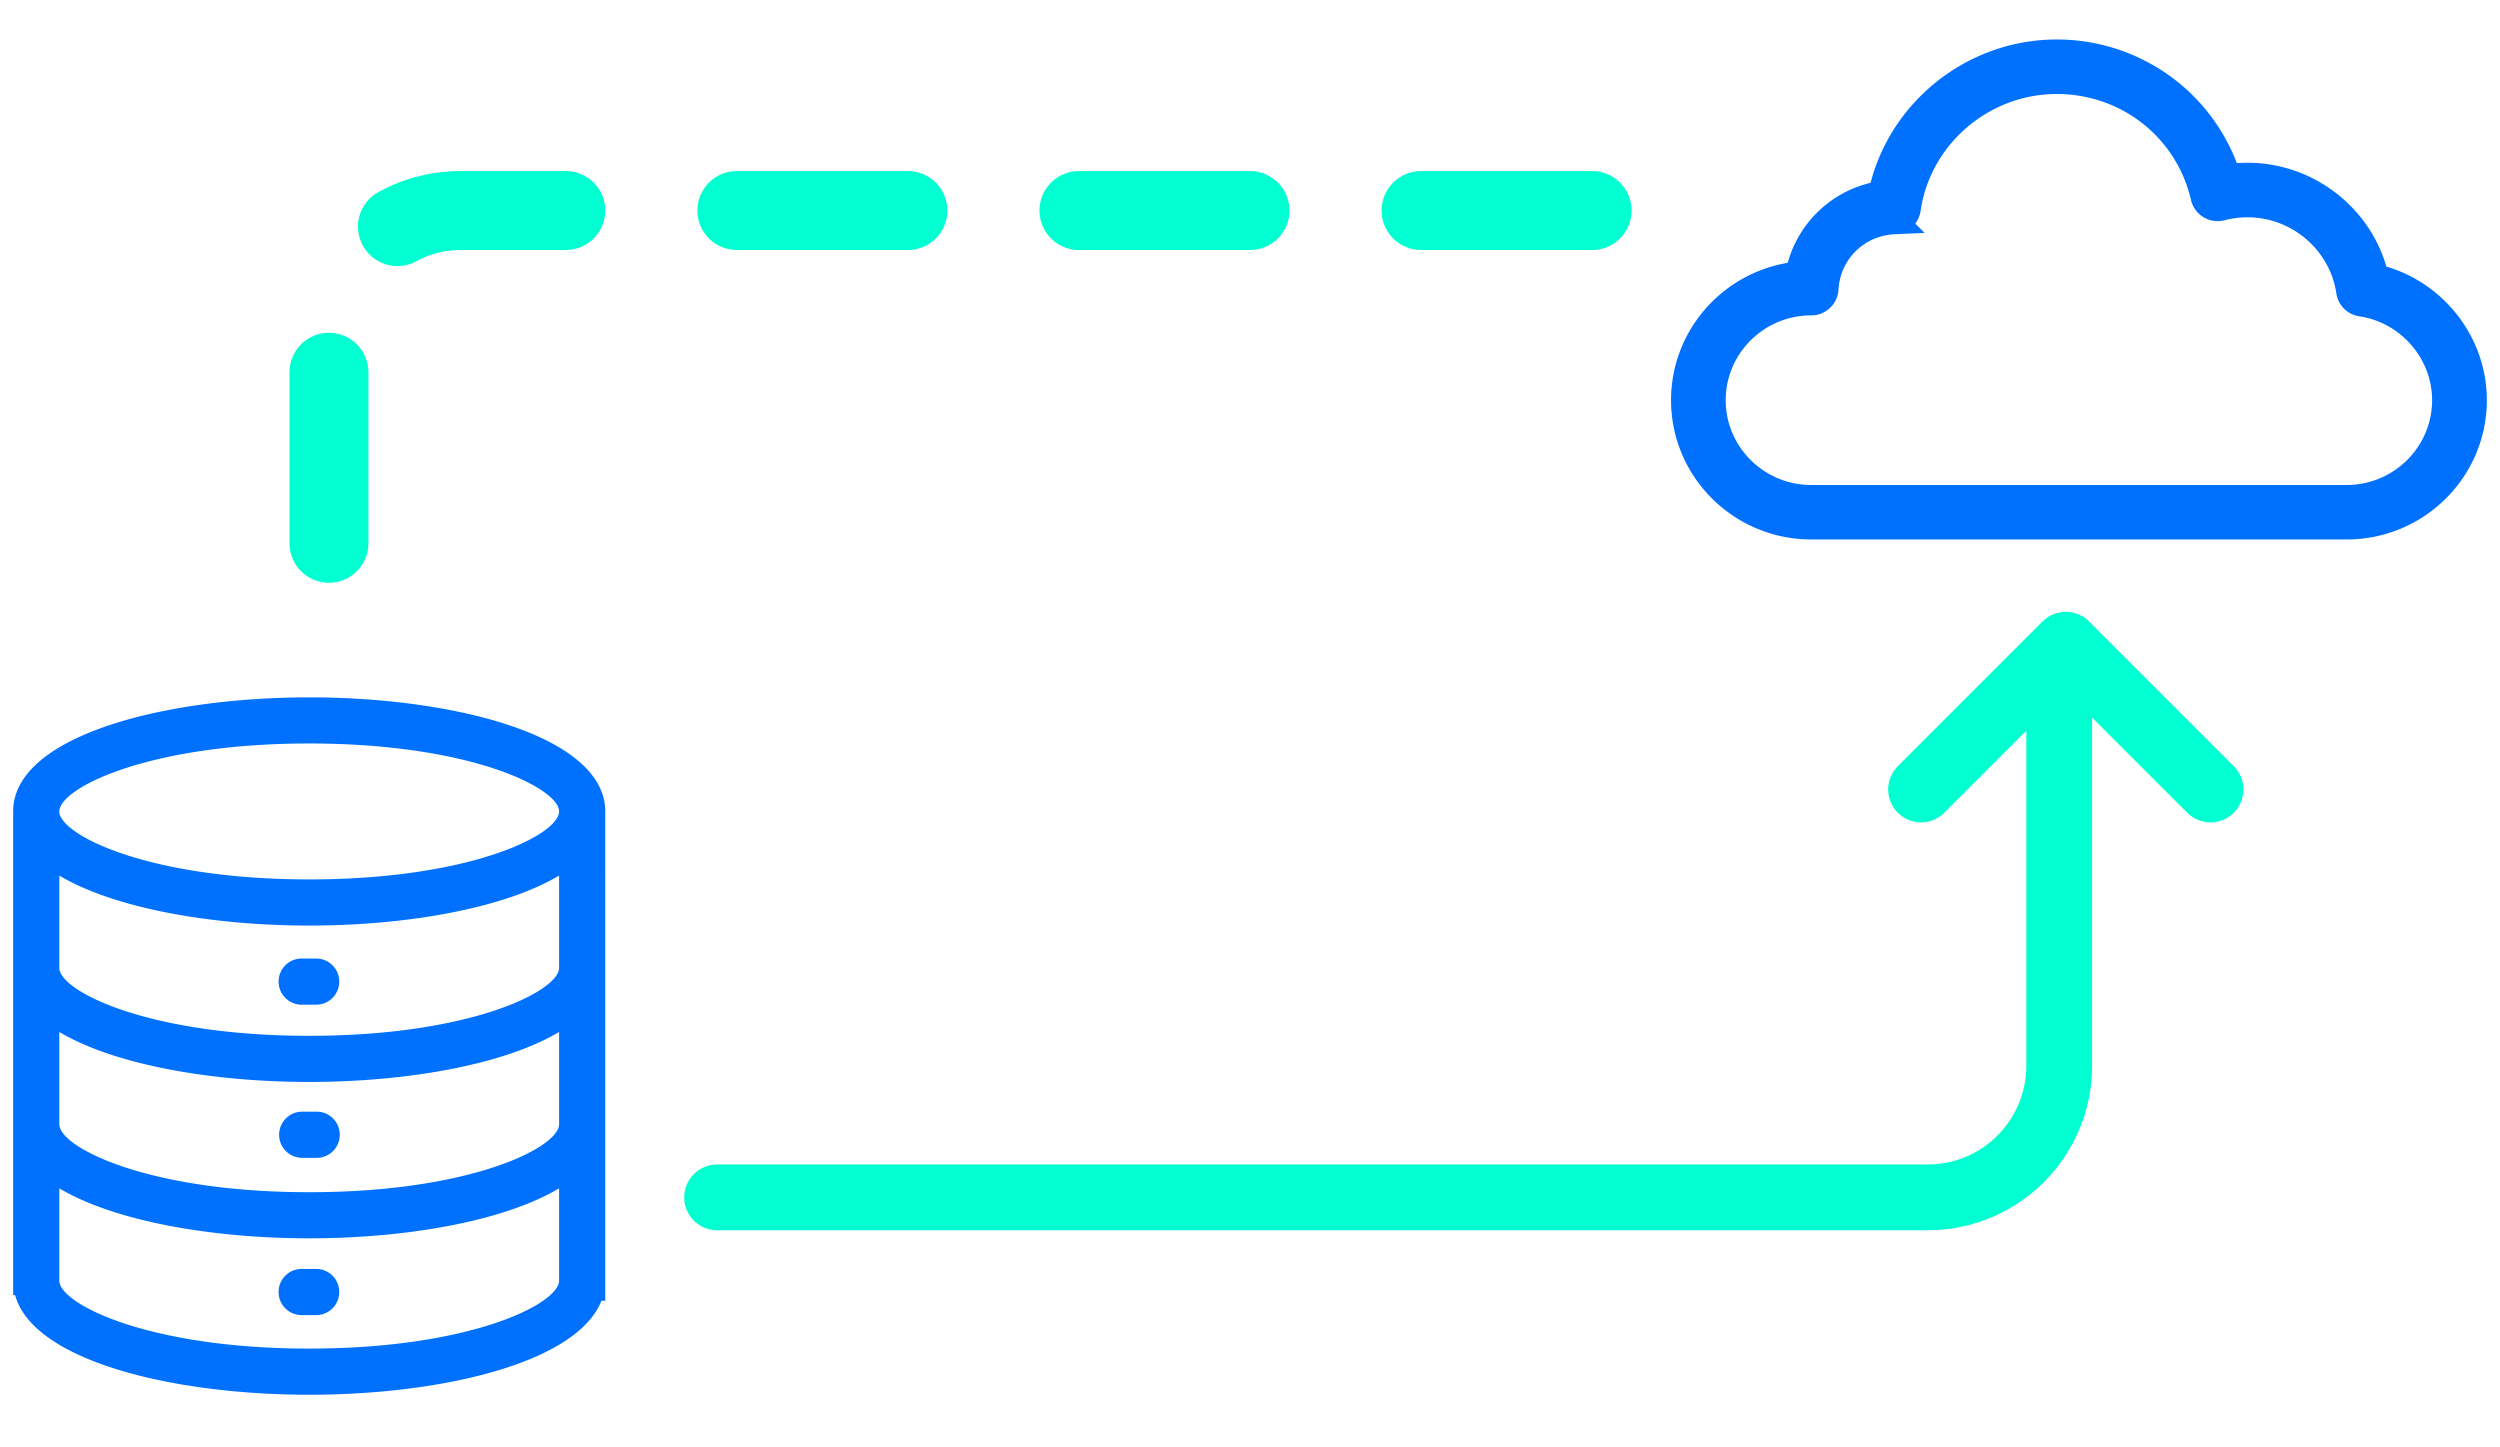 <svg width="190" height="110" fill="none" xmlns="http://www.w3.org/2000/svg"><path d="M54.5 91h92c5.523 0 10-4.477 10-10V50" stroke="#00FFD1" stroke-width="5" stroke-linecap="round" stroke-linejoin="round"/><path d="M146 60l11-11 11 11" stroke="#00FFD1" stroke-width="5" stroke-linecap="round" stroke-linejoin="round"/><path d="M137.651 40h40.694c5.323 0 9.655-4.301 9.655-9.587 0-4.45-3.155-8.335-7.455-9.336-1.02-4.443-5.072-7.707-9.729-7.707-.503 0-1.003.038-1.498.111a13.597 13.597 0 00-4.453-6.488A13.705 13.705 0 00156.32 4c-6.442 0-12.03 4.566-13.331 10.753a7.58 7.58 0 00-6.3 6.12c-4.872.483-8.689 4.576-8.689 9.54-.004 5.28 4.322 9.58 9.65 9.587h.001zm0-17.03c.573 0 1.046-.447 1.078-1.016.148-2.809 2.395-5.023 5.227-5.15a1.076 1.076 0 001.019-.916c.805-5.555 5.681-9.744 11.342-9.744 5.379 0 9.974 3.631 11.172 8.83a1.081 1.081 0 001.327.798 7.868 7.868 0 011.998-.257c3.856 0 7.181 2.852 7.737 6.633.069.468.438.836.909.905 3.637.54 6.38 3.704 6.38 7.362 0 4.105-3.362 7.444-7.496 7.444h-40.702c-4.13-.004-7.488-3.343-7.488-7.444 0-4.107 3.363-7.446 7.497-7.446z" fill="#0071FF" stroke="#0071FF" stroke-width="2"/><path d="M23.498 53C12.318 53 1 55.978 1 61.672V98.43h.15c1.362 4.975 11.912 7.57 22.347 7.57 10.131 0 20.378-2.446 22.212-7.144h.29L46 61.672C45.997 55.978 34.68 53 23.498 53zm0 49.492c-12.287 0-18.99-3.412-18.99-5.165v-7.013c4.211 2.508 11.63 3.798 18.99 3.798 7.362 0 14.781-1.291 18.993-3.798v7.013c0 1.755-6.702 5.165-18.993 5.165zm0-11.885c-12.287 0-18.99-3.411-18.99-5.164V78.43c4.211 2.508 11.63 3.798 18.99 3.798 7.362 0 14.781-1.291 18.993-3.798v7.013c0 1.753-6.702 5.165-18.993 5.165zm0-11.885c-12.287 0-18.99-3.412-18.99-5.165v-7.013c4.211 2.508 11.63 3.799 18.99 3.799 7.362 0 14.781-1.292 18.993-3.799v7.013c0 1.753-6.702 5.165-18.993 5.165zm0-11.887c-12.287 0-18.99-3.412-18.99-5.165 0-1.753 6.701-5.165 18.99-5.165 12.288 0 18.993 3.412 18.993 5.165 0 1.755-6.702 5.165-18.993 5.165zm2.284 7.767c0 .97-.784 1.755-1.753 1.755h-1.102a1.753 1.753 0 01-1.753-1.755c0-.97.784-1.754 1.753-1.754h1.102a1.753 1.753 0 011.753 1.754zm.041 11.64c0 .969-.784 1.754-1.754 1.754h-1.101c-.97 0-1.754-.785-1.754-1.755 0-.97.785-1.754 1.754-1.754h1.101c.97.001 1.754.787 1.754 1.754zm-.04 11.95c0 .97-.785 1.756-1.754 1.756h-1.102a1.753 1.753 0 01-1.753-1.755c0-.97.784-1.755 1.753-1.755h1.102c.968 0 1.753.788 1.753 1.755z" fill="#0071FF"/><path d="M121 16H35c-5.523 0-10 4.477-10 10v18.5" stroke="#00FFD1" stroke-width="6" stroke-linecap="round" stroke-linejoin="round" stroke-dasharray="13 13"/></svg>